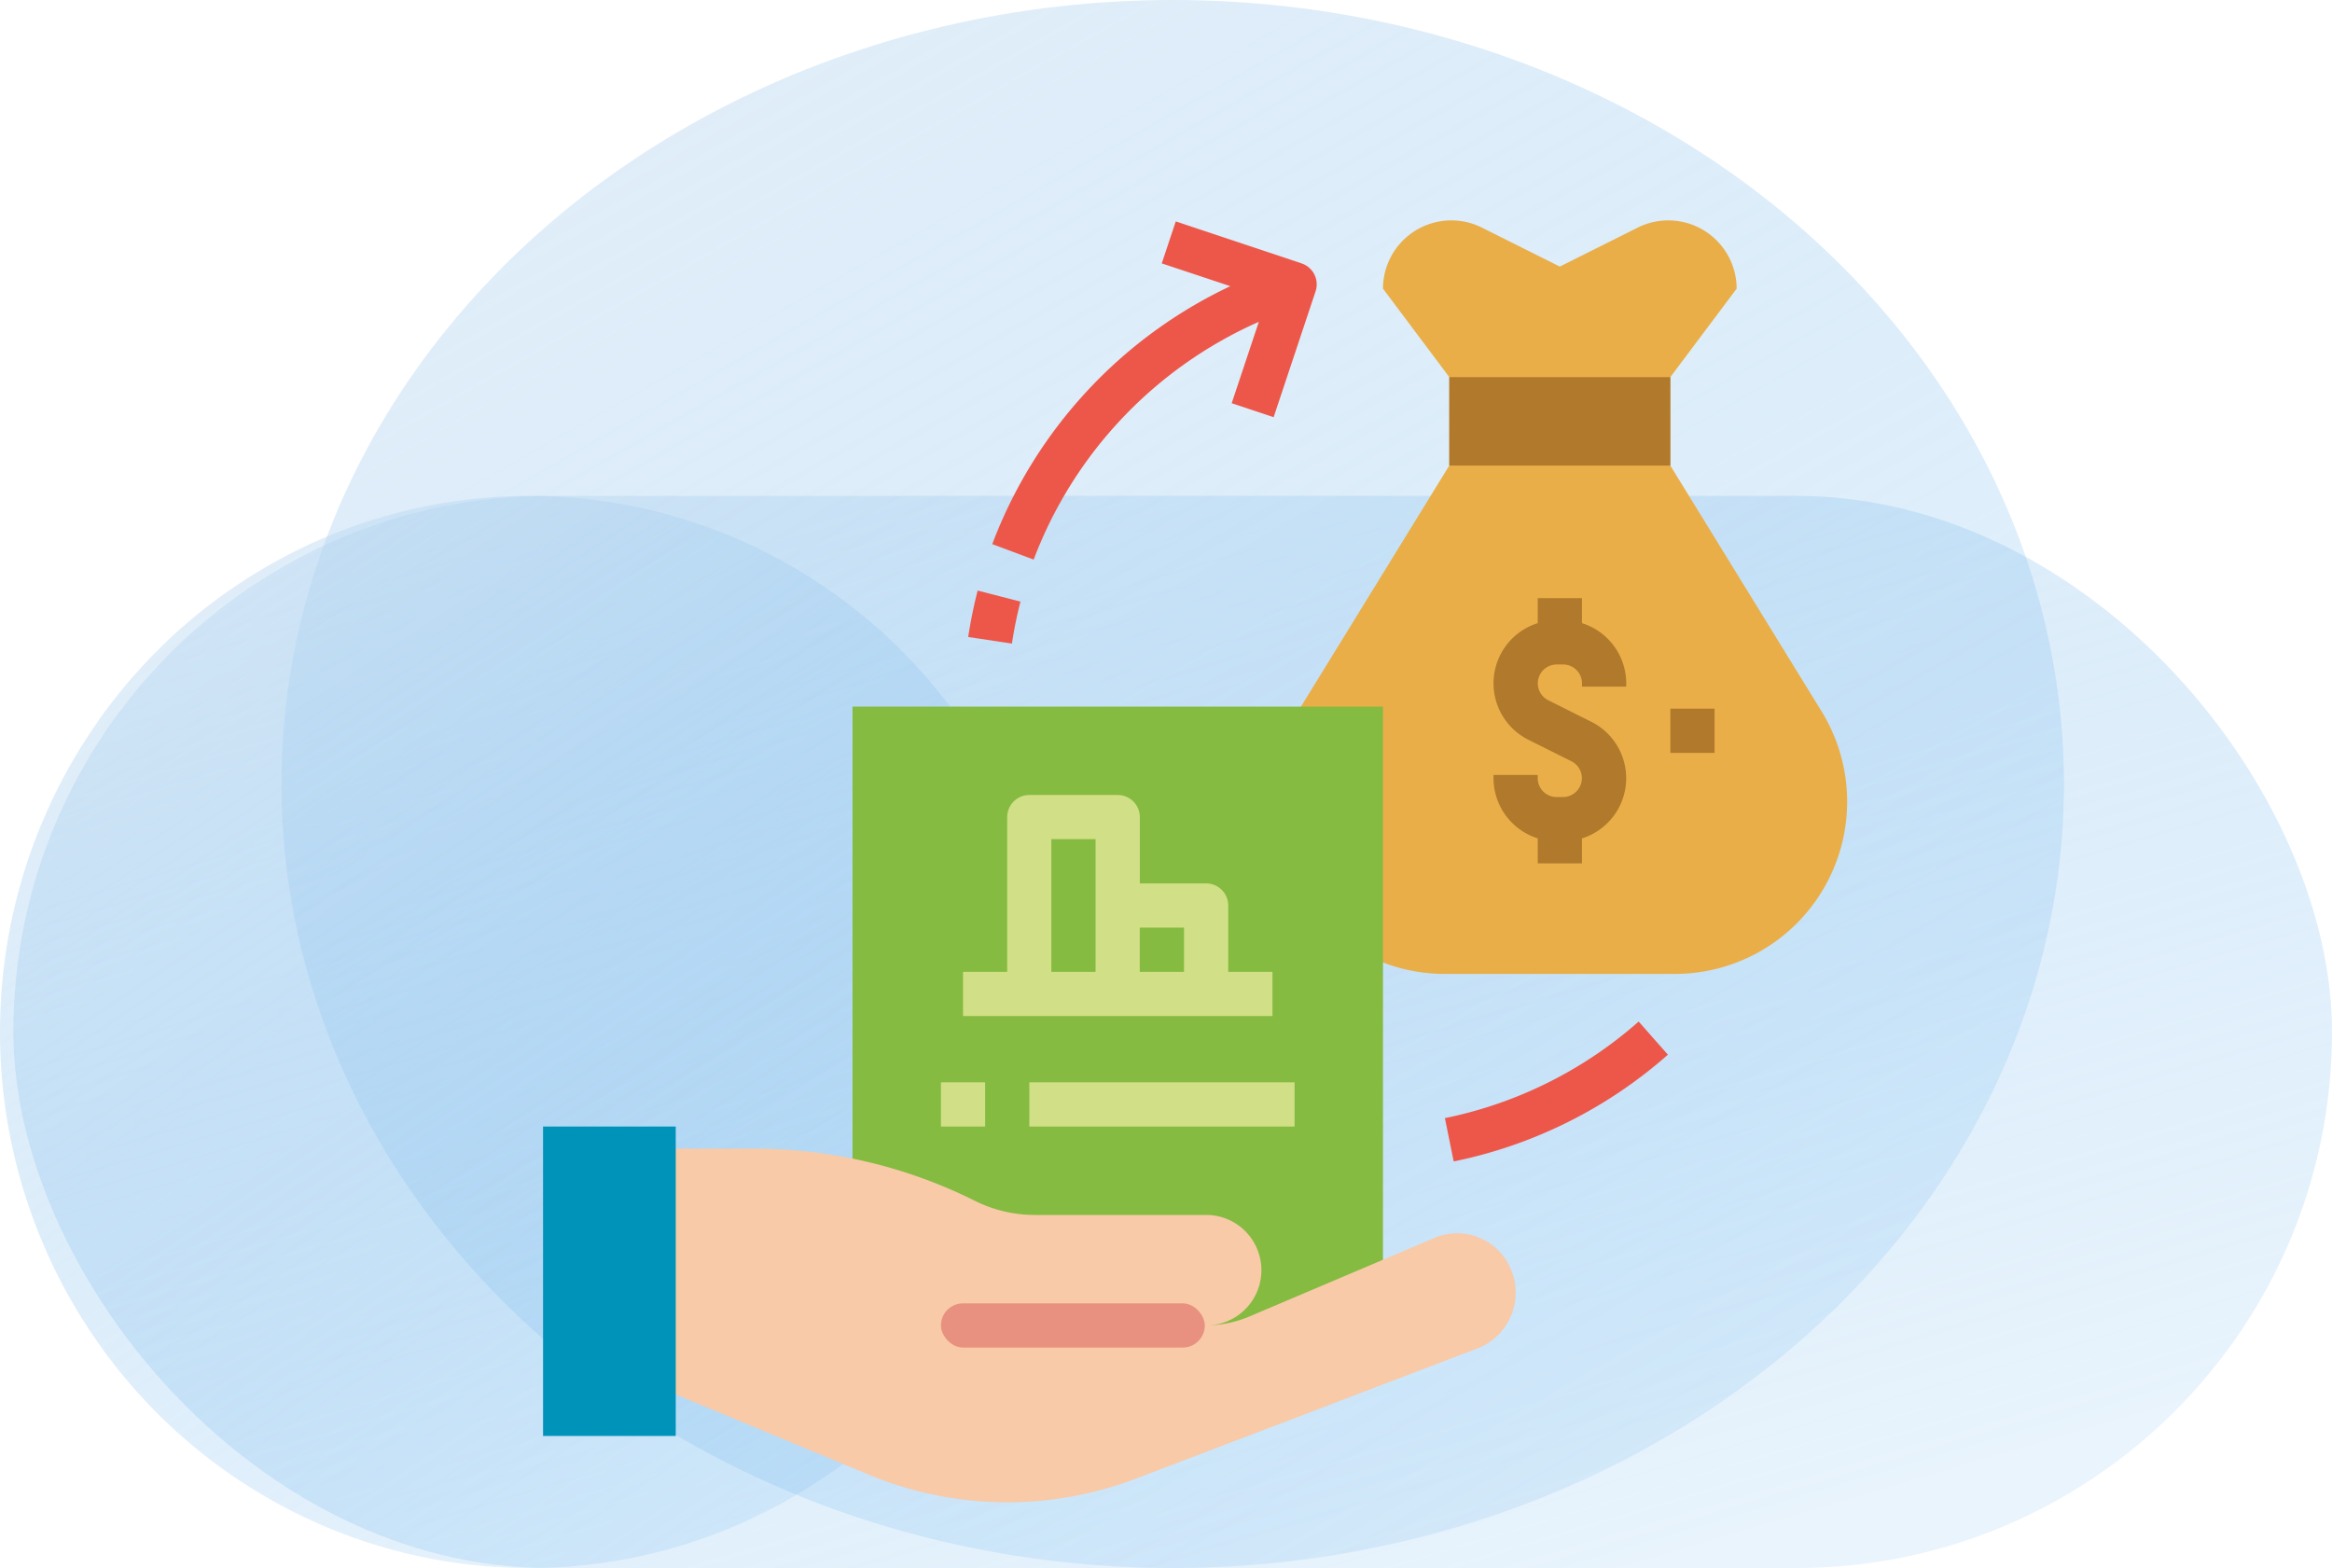 <svg xmlns="http://www.w3.org/2000/svg" xmlns:xlink="http://www.w3.org/1999/xlink" width="174" height="117" viewBox="0 0 174 117">
  <defs>
    <linearGradient id="linear-gradient" x1="0.245" y1="-0.197" x2="0.925" y2="0.847" gradientUnits="objectBoundingBox">
      <stop offset="0" stop-color="#cce0f2"/>
      <stop offset="1" stop-color="#5badec" stop-opacity="0.278"/>
    </linearGradient>
  </defs>
  <g id="purchase" transform="translate(-383 -81)">
    <g id="Group_1010" data-name="Group 1010" transform="translate(382.64 81)">
      <rect id="Rectangle_359" data-name="Rectangle 359" width="173" height="80" rx="40" transform="translate(1.36 37)" opacity="0.5" fill="url(#linear-gradient)"/>
      <ellipse id="Ellipse_313" data-name="Ellipse 313" cx="66.5" cy="58.5" rx="66.5" ry="58.5" transform="translate(21.36)" opacity="0.5" fill="url(#linear-gradient)"/>
      <ellipse id="Ellipse_314" data-name="Ellipse 314" cx="39.5" cy="40" rx="39.5" ry="40" transform="translate(0.36 37)" opacity="0.5" fill="url(#linear-gradient)"/>
    </g>
    <g id="Flat" transform="translate(407.52 73.414)">
      <path id="Path_540" data-name="Path 540" d="M293.194,35.725l-4.948-6.6a5.1,5.1,0,0,1,7.376-4.558l5.818,2.909,5.818-2.909a5.1,5.1,0,0,1,7.376,4.558l-4.948,6.6v6.6l11.287,18.341a12.854,12.854,0,0,1-10.947,19.59H292.853a12.854,12.854,0,0,1-10.946-19.591l11.287-18.341Z" transform="translate(-209.576)" fill="#eaae48"/>
      <g id="Group_982" data-name="Group 982" transform="translate(83.618 35.725)">
        <path id="Path_541" data-name="Path 541" d="M366.6,162.619v-1.865h-3.3v1.865a4.707,4.707,0,0,0-.7,8.7l3.216,1.608a1.409,1.409,0,0,1-.63,2.668h-.481a1.41,1.41,0,0,1-1.408-1.409v-.241H360v.241a4.715,4.715,0,0,0,3.3,4.492v1.865h3.3V178.68a4.707,4.707,0,0,0,.7-8.7l-3.216-1.608a1.409,1.409,0,0,1,.63-2.669h.481a1.41,1.41,0,0,1,1.408,1.409v.241h3.3v-.241a4.715,4.715,0,0,0-3.3-4.491Z" transform="translate(-356.701 -144.262)" fill="#b0792c"/>
        <path id="Path_542" data-name="Path 542" d="M424,200.753h3.3v3.3H424Z" transform="translate(-407.508 -176.015)" fill="#b0792c"/>
        <path id="Path_543" data-name="Path 543" d="M344,80.753h16.492v6.6H344Z" transform="translate(-344 -80.753)" fill="#b0792c"/>
      </g>
      <path id="Path_544" data-name="Path 544" d="M128,251.126V200h39.581v47.827Z" transform="translate(-88.911 -139.692)" fill="#85bb40"/>
      <path id="Path_545" data-name="Path 545" d="M191.089,245.194h-3.3v-4.948a1.649,1.649,0,0,0-1.649-1.649h-4.948v-4.948A1.649,1.649,0,0,0,179.545,232h-6.6a1.649,1.649,0,0,0-1.649,1.649v11.545H168v3.3h23.089Zm-6.6-3.3v3.3h-3.3v-3.3Zm-9.9-6.6h3.3v9.9h-3.3Z" transform="translate(-120.665 -165.095)" fill="#d1df87"/>
      <path id="Path_546" data-name="Path 546" d="M160,336h3.3v3.3H160Z" transform="translate(-114.314 -247.655)" fill="#d1df87"/>
      <path id="Path_547" data-name="Path 547" d="M192,336h19.791v3.3H192Z" transform="translate(-139.717 -247.655)" fill="#d1df87"/>
      <path id="Path_548" data-name="Path 548" d="M169.877,161.474l3.262.49a31.357,31.357,0,0,1,.637-3.131l-3.194-.823A34.588,34.588,0,0,0,169.877,161.474Z" transform="translate(-122.155 -106.358)" fill="#ed5749"/>
      <path id="Path_549" data-name="Path 549" d="M356.866,314a31.3,31.3,0,0,1-14.458,7.207l.656,3.232a34.6,34.6,0,0,0,15.984-7.965Z" transform="translate(-259.118 -230.191)" fill="#ed5749"/>
      <path id="Path_550" data-name="Path 550" d="M201.659,27.539l-9.388-3.129-1.043,3.129,5.114,1.7A34.924,34.924,0,0,0,178.58,48.486l3.09,1.154A31.6,31.6,0,0,1,198.47,31.9l-2.024,6.071,3.129,1.043,3.129-9.388a1.649,1.649,0,0,0-1.043-2.086Z" transform="translate(-129.064 -0.3)" fill="#ed5749"/>
      <path id="Path_551" data-name="Path 551" d="M38.6,360h5.83a36.879,36.879,0,0,1,16.494,3.894,9.986,9.986,0,0,0,4.465,1.054H78.178a4.123,4.123,0,0,1,0,8.246h-.1a8.6,8.6,0,0,0,3.362-.684l13.788-5.855a4.337,4.337,0,0,1,5.727,2.447,4.458,4.458,0,0,1-2.518,5.8L72.96,384.616a26.953,26.953,0,0,1-19.78-.216L38.6,378.34l-6.6-.2V360Z" transform="translate(-12.702 -266.708)" fill="#f8caa8"/>
      <path id="Path_552" data-name="Path 552" d="M16,352h9.9v23.089H16Z" transform="translate(0 -260.357)" fill="#0093b9"/>
      <rect id="Rectangle_395" data-name="Rectangle 395" width="19.689" height="3.298" rx="1.649" transform="translate(45.686 104.837)" fill="#e99180"/>
    </g>
  </g>
</svg>
